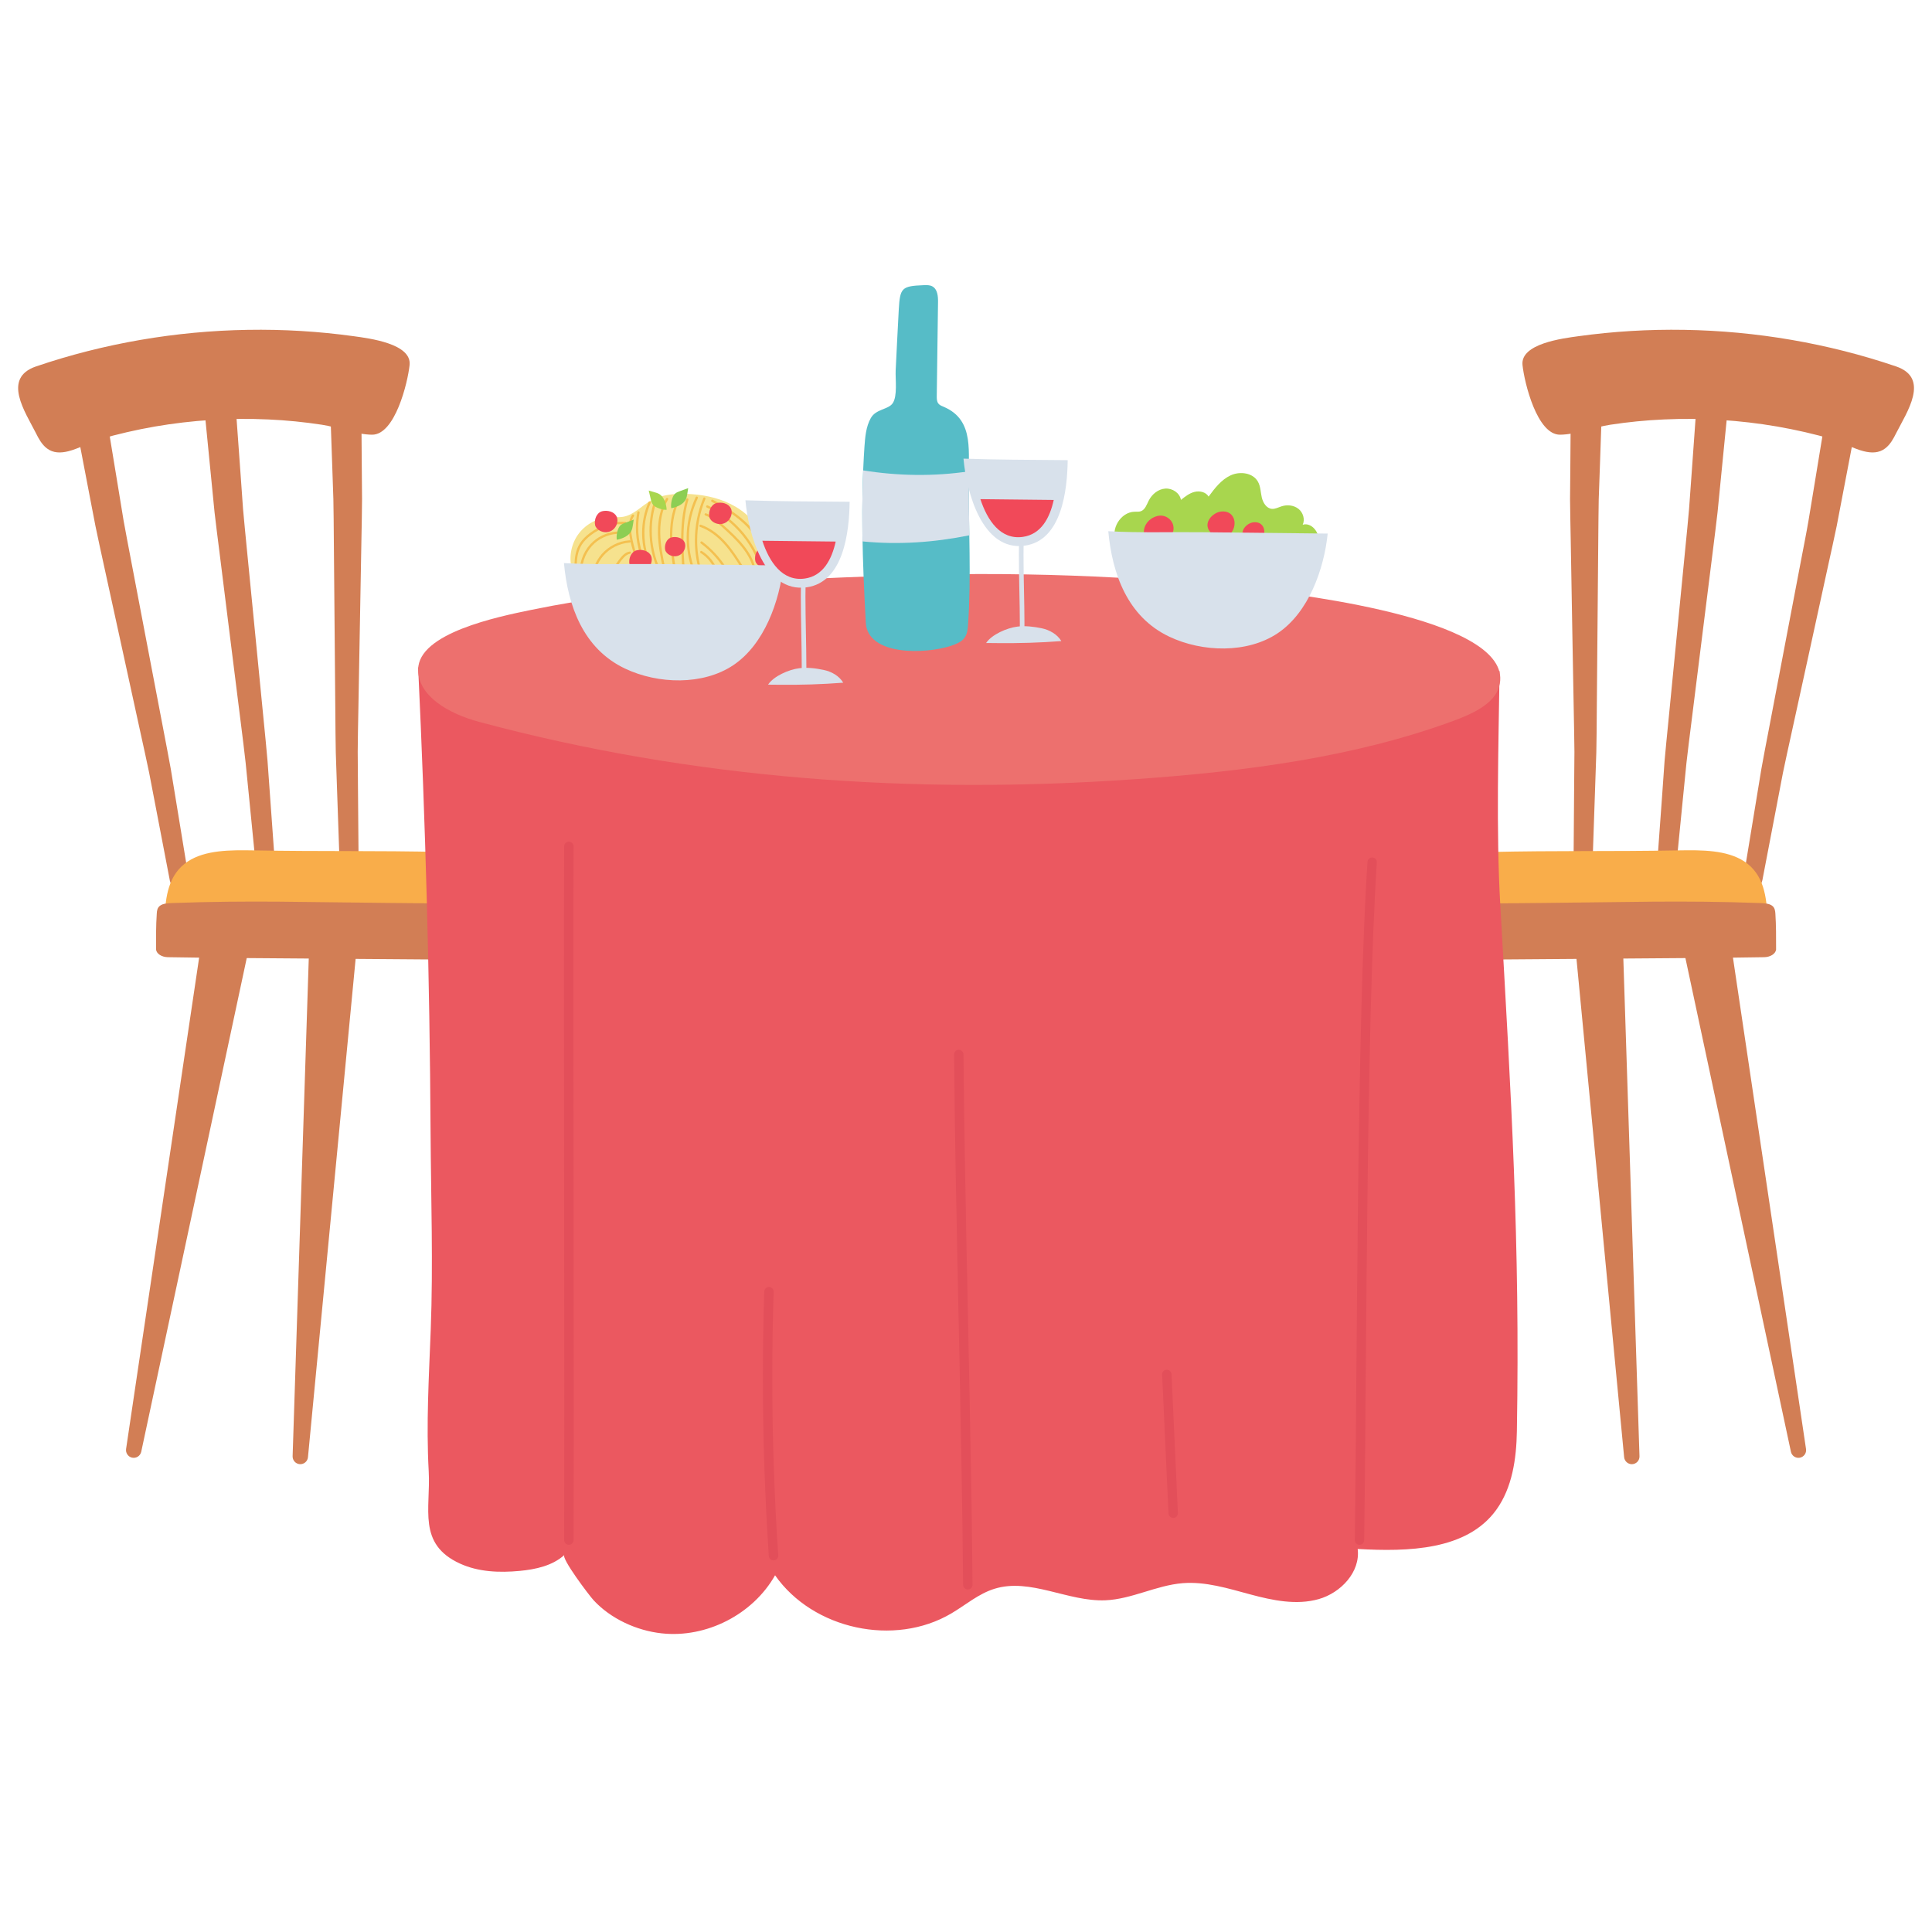 <svg xmlns="http://www.w3.org/2000/svg" xmlns:xlink="http://www.w3.org/1999/xlink" width="200" zoomAndPan="magnify" viewBox="0 0 150 150" height="200" preserveAspectRatio="xMidYMid meet" version="1.0"><defs><clipPath id="28a2f721c5"><path d="M 66 22.125 L 76 22.125 L 76 51 L 66 51 Z M 66 22.125 " clip-rule="nonzero"/></clipPath></defs><path fill="#d27e55" d="M 103.867 73.555 L 96.848 112.805 C 96.789 113.129 96.48 113.344 96.156 113.285 C 95.844 113.23 95.633 112.941 95.668 112.629 L 100.207 73.02 C 100.324 72.004 101.242 71.273 102.258 71.387 C 103.273 71.504 104.004 72.422 103.887 73.438 C 103.883 73.477 103.875 73.52 103.867 73.555 " fill-opacity="1" fill-rule="nonzero"/><path fill="#d27e55" d="M 112.113 73.465 L 105.832 113.266 C 105.777 113.594 105.473 113.816 105.145 113.766 C 104.832 113.715 104.613 113.43 104.641 113.117 L 108.422 73 C 108.52 71.977 109.43 71.227 110.449 71.32 C 111.477 71.418 112.227 72.324 112.129 73.348 C 112.125 73.387 112.121 73.43 112.113 73.465 " fill-opacity="1" fill-rule="nonzero"/><path fill="#d27e55" d="M 134.355 73.066 L 140.219 112.5 C 140.27 112.828 140.043 113.129 139.719 113.18 C 139.406 113.227 139.113 113.02 139.047 112.715 L 130.715 73.727 C 130.5 72.727 131.137 71.742 132.137 71.527 C 133.137 71.316 134.121 71.953 134.336 72.953 L 134.355 73.066 " fill-opacity="1" fill-rule="nonzero"/><path fill="#d27e55" d="M 125.996 73.203 L 127.289 113.062 C 127.301 113.391 127.043 113.668 126.711 113.68 C 126.398 113.688 126.129 113.449 126.098 113.141 L 122.301 73.441 C 122.203 72.422 122.949 71.52 123.969 71.422 C 124.988 71.324 125.891 72.07 125.988 73.086 C 125.992 73.125 125.996 73.168 125.996 73.203 " fill-opacity="1" fill-rule="nonzero"/><path fill="#d27e55" d="M 128.629 67.531 C 128.629 67.531 128.797 65.254 129.043 61.832 C 129.102 60.977 129.168 60.051 129.238 59.07 C 129.32 58.09 129.434 57.055 129.535 55.988 C 129.746 53.848 129.969 51.562 130.191 49.281 C 130.414 47.008 130.637 44.734 130.844 42.605 C 130.945 41.539 131.059 40.508 131.137 39.535 C 131.207 38.559 131.273 37.637 131.336 36.789 C 131.578 33.387 131.742 31.121 131.742 31.121 L 131.746 31.059 C 131.797 30.383 132.383 29.875 133.059 29.926 C 133.734 29.973 134.242 30.559 134.195 31.234 L 134.191 31.27 C 134.191 31.27 133.965 33.555 133.625 36.988 C 133.539 37.848 133.449 38.777 133.352 39.758 C 133.246 40.738 133.105 41.766 132.977 42.832 C 132.711 44.965 132.426 47.234 132.141 49.508 C 131.859 51.766 131.578 54.027 131.312 56.148 C 131.184 57.211 131.043 58.234 130.938 59.211 C 130.84 60.188 130.75 61.109 130.664 61.965 C 130.328 65.379 130.102 67.652 130.102 67.652 L 130.102 67.66 C 130.062 68.062 129.699 68.359 129.293 68.32 C 128.895 68.281 128.602 67.93 128.629 67.531 " fill-opacity="1" fill-rule="nonzero"/><path fill="#d27e55" d="M 135.371 68.098 C 135.371 68.098 135.742 65.84 136.301 62.449 C 136.438 61.605 136.59 60.688 136.75 59.715 C 136.918 58.746 137.125 57.727 137.324 56.668 C 137.727 54.555 138.156 52.297 138.586 50.043 C 139.016 47.797 139.445 45.551 139.844 43.445 C 140.043 42.395 140.25 41.375 140.414 40.41 C 140.574 39.445 140.723 38.531 140.863 37.688 C 141.414 34.32 141.785 32.074 141.785 32.074 L 141.793 32.016 C 141.902 31.348 142.535 30.895 143.203 31.004 C 143.871 31.113 144.324 31.746 144.215 32.414 L 144.207 32.445 C 144.207 32.445 143.777 34.707 143.125 38.098 C 142.961 38.945 142.785 39.863 142.602 40.836 C 142.406 41.805 142.172 42.816 141.945 43.867 C 141.488 45.965 141 48.203 140.512 50.441 C 140.023 52.672 139.535 54.902 139.078 56.992 C 138.852 58.039 138.621 59.043 138.426 60.008 C 138.242 60.977 138.066 61.887 137.906 62.73 C 137.258 66.102 136.828 68.352 136.828 68.352 L 136.824 68.355 C 136.75 68.758 136.363 69.02 135.961 68.941 C 135.566 68.867 135.309 68.492 135.371 68.098 " fill-opacity="1" fill-rule="nonzero"/><path fill="#d27e55" d="M 122.172 66.871 C 122.172 66.871 122.188 64.582 122.215 61.148 C 122.223 60.289 122.227 59.355 122.238 58.375 C 122.234 57.391 122.203 56.355 122.188 55.285 C 122.148 53.145 122.109 50.863 122.066 48.582 C 122.027 46.289 121.984 43.996 121.949 41.848 C 121.934 40.77 121.902 39.734 121.898 38.746 C 121.906 37.758 121.914 36.82 121.922 35.957 C 121.949 32.504 121.965 30.199 121.965 30.199 C 121.973 29.523 122.527 28.977 123.203 28.984 C 123.883 28.988 124.426 29.543 124.418 30.219 L 124.418 30.312 C 124.418 30.312 124.34 32.586 124.223 36 C 124.191 36.855 124.16 37.781 124.125 38.758 C 124.102 39.738 124.105 40.777 124.09 41.848 C 124.074 43.992 124.051 46.277 124.031 48.566 C 124.012 50.863 123.992 53.16 123.973 55.312 C 123.961 56.387 123.965 57.43 123.938 58.414 C 123.906 59.398 123.871 60.328 123.844 61.188 C 123.727 64.621 123.648 66.906 123.648 66.906 C 123.633 67.316 123.293 67.637 122.883 67.621 C 122.484 67.605 122.168 67.277 122.172 66.879 L 122.172 66.871 " fill-opacity="1" fill-rule="nonzero"/><path fill="#f9ad4a" d="M 135.43 66.883 C 134.07 65.988 132.121 65.992 130.348 66.023 C 124.859 66.121 121.02 66.027 115.535 66.152 C 110.664 66.262 105.66 66.18 100.938 67.254 C 100.422 67.371 99.902 67.504 99.465 67.75 C 98.734 68.16 98.289 68.84 98.094 69.539 C 97.977 69.949 97.633 71.199 97.961 71.562 C 98.359 72.004 99.312 71.82 99.941 71.82 C 101.805 71.828 103.668 71.836 105.531 71.844 C 109.266 71.863 113 71.879 116.734 71.867 C 118.582 71.863 137.246 71.602 137.23 71.242 C 137.152 69.668 136.965 67.898 135.43 66.883 " fill-opacity="1" fill-rule="nonzero"/><path fill="#d27e55" d="M 98.59 74.863 C 99.652 74.938 101.152 74.785 101.789 74.785 C 103.531 74.789 105.27 74.754 107.008 74.715 C 109.484 74.656 111.961 74.527 114.434 74.508 C 120.535 74.461 124.984 74.426 131.082 74.383 C 133.051 74.367 135.016 74.355 136.98 74.316 C 137.449 74.305 137.848 74.059 137.895 73.73 C 137.895 72.793 137.902 71.871 137.84 70.93 C 137.824 70.711 137.797 70.473 137.582 70.316 C 137.352 70.148 136.988 70.125 136.656 70.113 C 130.594 69.891 126.156 70.051 120.082 70.102 C 115.395 70.137 110.703 70.191 106.012 70.258 C 103.23 70.293 100.457 70.141 97.691 70.465 C 97.512 70.484 97.309 70.52 97.219 70.633 C 97.176 70.688 97.176 70.758 97.176 70.824 C 97.184 71.852 97.258 72.891 97.301 73.922 C 97.312 74.145 97.324 74.379 97.508 74.562 C 97.68 74.738 98.086 74.828 98.59 74.863 " fill-opacity="1" fill-rule="nonzero"/><path fill="#d27e55" d="M 144.703 35.035 C 145.301 35.184 145.883 35.184 146.367 34.812 C 146.766 34.508 147.004 34.059 147.223 33.621 C 148.043 32.004 149.871 29.355 147.211 28.449 C 141.938 26.656 136.355 25.699 130.77 25.609 C 128.012 25.562 125.254 25.727 122.531 26.105 C 121.309 26.273 118.035 26.684 118.207 28.34 C 118.352 29.715 119.336 33.762 121.121 33.75 C 122.359 33.742 123.777 33.164 125.016 32.977 C 126.391 32.766 127.781 32.629 129.18 32.566 C 132.117 32.43 135.082 32.617 137.988 33.117 C 139.441 33.371 140.883 33.699 142.293 34.109 C 142.98 34.309 143.859 34.824 144.703 35.035 " fill-opacity="1" fill-rule="nonzero"/><path fill="#d27e55" d="M 49.801 73.02 L 54.34 112.629 C 54.379 112.957 54.145 113.254 53.816 113.289 C 53.504 113.328 53.219 113.109 53.16 112.805 L 46.141 73.555 C 45.961 72.547 46.629 71.586 47.637 71.406 C 48.645 71.227 49.605 71.895 49.785 72.902 C 49.793 72.938 49.797 72.98 49.801 73.02 " fill-opacity="1" fill-rule="nonzero"/><path fill="#d27e55" d="M 41.586 73 L 45.367 113.117 C 45.398 113.445 45.156 113.738 44.828 113.77 C 44.512 113.801 44.227 113.574 44.18 113.266 L 37.895 73.465 C 37.73 72.449 38.426 71.496 39.441 71.336 C 40.457 71.176 41.41 71.871 41.57 72.883 C 41.578 72.922 41.582 72.965 41.586 73 " fill-opacity="1" fill-rule="nonzero"/><path fill="#d27e55" d="M 19.297 73.727 L 10.965 112.715 C 10.895 113.035 10.578 113.242 10.254 113.172 C 9.945 113.105 9.746 112.809 9.789 112.5 L 15.652 73.066 C 15.805 72.055 16.746 71.355 17.758 71.508 C 18.77 71.656 19.465 72.598 19.316 73.613 C 19.312 73.648 19.305 73.691 19.297 73.727 " fill-opacity="1" fill-rule="nonzero"/><path fill="#d27e55" d="M 27.707 73.441 L 23.91 113.141 C 23.879 113.469 23.586 113.707 23.258 113.676 C 22.945 113.645 22.711 113.375 22.719 113.062 L 24.012 73.203 C 24.047 72.18 24.902 71.379 25.922 71.414 C 26.945 71.445 27.746 72.301 27.715 73.324 C 27.715 73.363 27.711 73.402 27.707 73.441 " fill-opacity="1" fill-rule="nonzero"/><path fill="#d27e55" d="M 19.906 67.652 C 19.906 67.652 19.684 65.379 19.344 61.965 C 19.262 61.113 19.168 60.188 19.07 59.211 C 18.965 58.234 18.828 57.211 18.699 56.148 C 18.434 54.031 18.148 51.77 17.867 49.508 C 17.582 47.234 17.301 44.965 17.035 42.832 C 16.902 41.766 16.766 40.742 16.656 39.762 C 16.562 38.777 16.469 37.848 16.383 36.988 C 16.047 33.559 15.82 31.27 15.82 31.27 C 15.754 30.594 16.246 29.992 16.918 29.93 C 17.594 29.859 18.195 30.352 18.262 31.027 L 18.262 31.055 L 18.266 31.121 C 18.266 31.121 18.43 33.387 18.676 36.789 C 18.734 37.637 18.805 38.559 18.871 39.535 C 18.953 40.512 19.066 41.539 19.164 42.605 C 19.375 44.734 19.598 47.008 19.82 49.281 C 20.043 51.566 20.266 53.848 20.477 55.988 C 20.578 57.055 20.691 58.09 20.77 59.07 C 20.84 60.051 20.906 60.977 20.969 61.832 C 21.215 65.254 21.379 67.531 21.379 67.531 C 21.41 67.941 21.102 68.293 20.695 68.324 C 20.297 68.352 19.949 68.059 19.906 67.66 L 19.906 67.652 " fill-opacity="1" fill-rule="nonzero"/><path fill="#d27e55" d="M 13.184 68.352 C 13.184 68.352 12.75 66.105 12.105 62.73 C 11.941 61.887 11.77 60.973 11.582 60.008 C 11.387 59.043 11.156 58.039 10.93 56.992 C 10.473 54.902 9.988 52.672 9.5 50.441 C 9.012 48.203 8.52 45.965 8.062 43.867 C 7.836 42.816 7.605 41.805 7.41 40.836 C 7.223 39.863 7.047 38.945 6.883 38.098 C 6.234 34.707 5.801 32.445 5.801 32.445 C 5.672 31.781 6.109 31.137 6.773 31.012 C 7.438 30.883 8.082 31.32 8.211 31.984 L 8.215 32.012 L 8.223 32.074 C 8.223 32.074 8.594 34.32 9.148 37.688 C 9.285 38.531 9.434 39.445 9.594 40.41 C 9.762 41.375 9.969 42.391 10.164 43.445 C 10.566 45.551 10.996 47.797 11.422 50.043 C 11.852 52.297 12.285 54.555 12.688 56.668 C 12.887 57.727 13.09 58.746 13.262 59.715 C 13.418 60.688 13.57 61.605 13.711 62.449 C 14.266 65.84 14.637 68.098 14.637 68.098 C 14.703 68.5 14.43 68.879 14.027 68.945 C 13.633 69.012 13.258 68.75 13.184 68.359 L 13.184 68.352 " fill-opacity="1" fill-rule="nonzero"/><path fill="#d27e55" d="M 26.363 66.906 C 26.363 66.906 26.281 64.621 26.164 61.188 C 26.137 60.328 26.105 59.398 26.07 58.414 C 26.047 57.43 26.047 56.387 26.035 55.312 C 26.016 53.16 25.996 50.859 25.977 48.562 C 25.957 46.277 25.938 43.992 25.918 41.848 C 25.906 40.773 25.906 39.738 25.883 38.758 C 25.848 37.777 25.816 36.855 25.789 36 C 25.672 32.586 25.59 30.312 25.59 30.312 L 25.59 30.25 C 25.566 29.574 26.098 29.008 26.773 28.984 C 27.449 28.961 28.016 29.492 28.039 30.168 L 28.043 30.199 C 28.043 30.199 28.059 32.504 28.086 35.957 C 28.094 36.82 28.102 37.758 28.109 38.746 C 28.109 39.734 28.078 40.77 28.062 41.848 C 28.023 43.996 27.98 46.289 27.941 48.582 C 27.898 50.863 27.859 53.145 27.82 55.285 C 27.805 56.355 27.773 57.391 27.773 58.375 C 27.781 59.355 27.789 60.285 27.793 61.145 C 27.82 64.582 27.84 66.871 27.84 66.871 L 27.84 66.875 C 27.84 67.285 27.512 67.617 27.105 67.621 C 26.703 67.625 26.375 67.305 26.363 66.906 " fill-opacity="1" fill-rule="nonzero"/><path fill="#f9ad4a" d="M 14.582 66.883 C 15.938 65.988 17.891 65.992 19.664 66.023 C 25.148 66.121 28.988 66.027 34.477 66.152 C 39.348 66.262 44.348 66.18 49.074 67.254 C 49.59 67.371 50.105 67.504 50.543 67.75 C 51.277 68.16 51.719 68.844 51.918 69.543 C 52.031 69.949 52.375 71.199 52.047 71.566 C 51.648 72.004 50.695 71.82 50.07 71.82 C 48.203 71.828 46.34 71.836 44.477 71.844 C 40.742 71.863 37.008 71.879 33.273 71.871 C 31.426 71.863 12.766 71.602 12.781 71.242 C 12.855 69.668 13.047 67.898 14.582 66.883 " fill-opacity="1" fill-rule="nonzero"/><path fill="#d27e55" d="M 51.422 74.863 C 50.355 74.938 48.859 74.785 48.219 74.785 C 46.477 74.789 44.738 74.754 43 74.715 C 40.527 74.656 38.051 74.527 35.574 74.508 C 29.477 74.461 25.023 74.426 18.926 74.383 C 16.961 74.367 14.992 74.355 13.027 74.316 C 12.559 74.305 12.16 74.059 12.117 73.73 C 12.117 72.793 12.105 71.871 12.172 70.93 C 12.184 70.711 12.211 70.473 12.43 70.316 C 12.656 70.148 13.02 70.125 13.352 70.113 C 19.414 69.891 23.855 70.051 29.926 70.102 C 34.617 70.137 39.309 70.191 43.996 70.254 C 46.777 70.293 49.551 70.141 52.32 70.465 C 52.5 70.484 52.703 70.52 52.789 70.629 C 52.832 70.688 52.836 70.758 52.836 70.824 C 52.828 71.852 52.75 72.891 52.707 73.922 C 52.699 74.145 52.684 74.379 52.504 74.562 C 52.328 74.738 51.922 74.828 51.422 74.863 " fill-opacity="1" fill-rule="nonzero"/><path fill="#d27e55" d="M 5.305 35.035 C 4.707 35.184 4.125 35.184 3.641 34.812 C 3.242 34.508 3.004 34.059 2.785 33.621 C 1.969 32.004 0.137 29.355 2.801 28.449 C 8.07 26.656 13.656 25.699 19.238 25.609 C 21.996 25.562 24.754 25.727 27.477 26.105 C 28.699 26.273 31.973 26.688 31.801 28.34 C 31.656 29.715 30.672 33.762 28.887 33.75 C 27.648 33.742 26.23 33.164 24.996 32.977 C 23.617 32.766 22.227 32.629 20.832 32.566 C 17.891 32.43 14.926 32.617 12.02 33.117 C 10.566 33.371 9.129 33.703 7.715 34.109 C 7.027 34.309 6.148 34.824 5.305 35.035 " fill-opacity="1" fill-rule="nonzero"/><path fill="#eb5860" d="M 116.48 70.23 C 116.152 64.48 116.344 57.863 116.426 52.105 L 32.465 51.812 C 33.035 63.852 33.363 75.906 33.43 87.961 C 33.461 93.055 33.637 98.172 33.441 103.262 C 33.301 106.918 33.082 110.566 33.285 114.223 C 33.449 117.141 32.387 119.875 35.711 121.395 C 37.141 122.051 38.777 122.113 40.344 121.965 C 41.59 121.848 42.891 121.566 43.82 120.727 C 43.551 120.969 45.73 123.855 46.086 124.242 C 47.418 125.684 49.43 126.602 51.371 126.812 C 54.84 127.195 58.457 125.344 60.176 122.305 C 63.121 126.512 69.449 127.879 73.867 125.262 C 74.973 124.609 75.973 123.738 77.203 123.355 C 79.992 122.484 82.914 124.371 85.832 124.246 C 87.875 124.156 89.77 123.086 91.812 122.918 C 93.598 122.773 95.355 123.328 97.086 123.793 C 98.816 124.258 100.656 124.641 102.379 124.156 C 104.105 123.668 105.633 122.043 105.41 120.262 C 109.301 120.48 113.883 120.387 116.168 117.227 C 117.418 115.496 117.734 113.25 117.77 111.113 C 118.02 96.449 117.332 85.238 116.48 70.23 " fill-opacity="1" fill-rule="nonzero"/><path fill="#ed706e" d="M 97.398 45.754 C 87.984 44.66 78.445 44.363 68.949 44.699 C 59.82 45.02 50.105 45.531 41.227 47.355 C 38.66 47.883 32.465 49.152 32.465 51.988 C 32.465 54.043 34.812 55.406 37.215 56.051 C 53.816 60.508 70.859 61.715 88.191 60.492 C 96.637 59.898 105.152 58.801 112.871 55.957 C 114.383 55.402 116.016 54.621 116.391 53.309 C 117.848 48.18 101.25 46.195 97.398 45.754 " fill-opacity="1" fill-rule="nonzero"/><path fill="#e34f5a" d="M 44.531 119.57 C 44.543 116.594 44.547 113.133 44.547 109.391 C 44.547 99.043 44.516 86.539 44.516 76.156 C 44.516 72.312 44.52 68.758 44.531 65.715 C 44.531 65.512 44.367 65.348 44.168 65.348 C 43.965 65.348 43.801 65.512 43.801 65.711 C 43.789 68.758 43.785 72.312 43.785 76.156 C 43.785 86.543 43.812 99.047 43.812 109.391 C 43.812 113.133 43.809 116.594 43.801 119.566 C 43.801 119.77 43.961 119.934 44.164 119.934 C 44.367 119.934 44.531 119.773 44.531 119.57 " fill-opacity="1" fill-rule="nonzero"/><path fill="#e34f5a" d="M 60.422 120.758 C 60.113 116.16 59.961 111.551 59.961 106.938 C 59.961 104.723 59.996 102.512 60.066 100.297 C 60.074 100.094 59.918 99.926 59.715 99.918 C 59.512 99.914 59.344 100.07 59.336 100.273 C 59.266 102.492 59.23 104.715 59.23 106.938 C 59.23 111.566 59.383 116.191 59.691 120.805 C 59.703 121.008 59.879 121.16 60.082 121.148 C 60.281 121.133 60.434 120.961 60.422 120.758 " fill-opacity="1" fill-rule="nonzero"/><path fill="#e34f5a" d="M 105.918 119.574 C 106.094 107.109 106.07 79.371 106.898 66.961 C 106.914 66.762 106.762 66.586 106.559 66.574 C 106.359 66.559 106.184 66.711 106.172 66.914 C 105.34 79.375 105.363 107.105 105.188 119.566 C 105.184 119.766 105.344 119.934 105.547 119.938 C 105.75 119.938 105.914 119.777 105.918 119.578 L 105.918 119.574 " fill-opacity="1" fill-rule="nonzero"/><path fill="#e34f5a" d="M 75.508 123.043 C 75.426 111.914 74.887 92.98 74.805 81.867 C 74.805 81.668 74.637 81.504 74.438 81.504 C 74.234 81.504 74.074 81.672 74.074 81.871 C 74.16 93 74.695 111.934 74.777 123.047 C 74.777 123.246 74.945 123.41 75.145 123.41 C 75.348 123.406 75.512 123.242 75.508 123.043 " fill-opacity="1" fill-rule="nonzero"/><path fill="#e34f5a" d="M 91.453 117.469 C 91.285 113.879 91.121 110.289 90.957 106.695 C 90.945 106.496 90.777 106.34 90.574 106.348 C 90.371 106.359 90.215 106.527 90.227 106.73 C 90.391 110.32 90.555 113.91 90.723 117.504 C 90.73 117.703 90.902 117.859 91.105 117.852 C 91.305 117.844 91.461 117.672 91.453 117.469 " fill-opacity="1" fill-rule="nonzero"/><g clip-path="url(#28a2f721c5)"><path fill="#56bcc7" d="M 67.602 32.473 C 67.234 33.137 67.172 33.914 67.117 34.668 C 66.812 39.191 66.965 43.637 67.211 48.156 C 67.219 48.363 67.23 48.57 67.285 48.77 C 67.945 51.078 72.551 50.707 74.156 50.023 C 74.438 49.906 74.715 49.758 74.891 49.512 C 75.102 49.223 75.133 48.848 75.16 48.492 C 75.422 44.75 75.188 41.113 75.23 37.375 C 75.117 35.25 75.75 32.652 73.289 31.594 C 73.133 31.527 72.961 31.469 72.855 31.332 C 72.73 31.172 72.727 30.949 72.73 30.746 C 72.762 28.316 72.793 25.891 72.828 23.461 C 72.836 23.004 72.789 22.453 72.387 22.234 C 72.188 22.125 71.945 22.133 71.719 22.141 C 70.012 22.211 69.879 22.336 69.781 24.02 C 69.691 25.602 69.621 27.184 69.539 28.766 C 69.508 29.445 69.695 30.746 69.305 31.312 C 68.957 31.812 68 31.742 67.602 32.473 " fill-opacity="1" fill-rule="nonzero"/></g><path fill="#d8e1eb" d="M 75.258 41.562 C 75.238 40.172 75.215 38.781 75.23 37.375 C 75.215 37.121 75.215 36.859 75.215 36.594 C 72.516 37 69.715 36.953 67.02 36.523 C 66.941 38.367 66.934 40.199 66.969 42.035 C 69.762 42.309 72.504 42.117 75.258 41.562 " fill-opacity="1" fill-rule="nonzero"/><path fill="#d8e1eb" d="M 79.117 41.918 C 79.109 42.285 79.105 42.664 79.105 43.055 C 79.105 44.879 79.18 46.898 79.18 48.418 C 79.18 48.566 79.176 48.715 79.176 48.855 C 79.176 48.953 79.254 49.035 79.355 49.035 C 79.453 49.035 79.535 48.957 79.535 48.855 C 79.535 48.715 79.539 48.57 79.539 48.418 C 79.539 46.891 79.465 44.871 79.465 43.055 C 79.465 42.668 79.469 42.289 79.477 41.93 C 79.477 41.828 79.398 41.746 79.301 41.746 C 79.203 41.742 79.121 41.82 79.117 41.918 " fill-opacity="1" fill-rule="nonzero"/><path fill="#d8e1eb" d="M 82.43 35.723 C 82.582 35.723 82.738 35.727 82.895 35.727 C 82.867 38.031 82.445 41.965 79.566 42.363 C 76.238 42.832 75.027 38.133 74.805 35.609 C 77.344 35.695 79.887 35.703 82.43 35.723 " fill-opacity="1" fill-rule="nonzero"/><path fill="#f14959" d="M 76.117 38.754 C 76.66 40.398 77.672 41.93 79.414 41.684 C 80.84 41.484 81.508 40.199 81.812 38.816 L 76.117 38.754 " fill-opacity="1" fill-rule="nonzero"/><path fill="#d8e1eb" d="M 76.562 49.922 C 77.004 49.258 78.18 48.754 78.973 48.652 C 79.594 48.57 80.258 48.652 80.871 48.777 C 81.484 48.906 82.078 49.238 82.402 49.773 C 80.742 49.902 79.078 49.949 77.414 49.93 L 76.562 49.922 " fill-opacity="1" fill-rule="nonzero"/><path fill="#a8d64e" d="M 86.664 42.082 C 86.184 41.102 87 39.758 88.086 39.73 C 88.254 39.727 88.422 39.746 88.578 39.691 C 88.91 39.57 89.031 39.172 89.191 38.859 C 89.441 38.367 89.922 37.973 90.469 37.934 C 91.016 37.891 91.598 38.27 91.688 38.812 C 92.012 38.555 92.344 38.289 92.742 38.191 C 93.145 38.09 93.625 38.199 93.836 38.555 C 94.312 37.91 94.82 37.242 95.547 36.906 C 96.273 36.57 97.281 36.703 97.668 37.402 C 97.875 37.77 97.871 38.211 97.965 38.625 C 98.062 39.035 98.328 39.473 98.75 39.508 C 99.008 39.527 99.246 39.391 99.496 39.312 C 99.934 39.168 100.445 39.219 100.809 39.504 C 101.172 39.789 101.336 40.324 101.141 40.742 C 101.461 40.629 101.824 40.793 102.047 41.051 C 102.273 41.305 102.383 41.637 102.492 41.961 C 102.562 42.18 102.637 42.41 102.586 42.637 C 102.465 43.164 101.789 43.309 101.25 43.344 C 98.16 43.531 95.059 43.566 91.969 43.449 C 90.504 43.391 89.09 42.902 87.629 42.887 L 86.664 42.082 " fill-opacity="1" fill-rule="nonzero"/><path fill="#f14959" d="M 89.578 40.164 C 89.754 40.082 89.941 40.027 90.133 40.031 C 90.527 40.035 90.906 40.297 91.051 40.664 C 91.195 41.035 91.09 41.484 90.801 41.754 C 90.586 41.949 90.301 42.043 90.016 42.098 C 88.551 42.387 88.434 40.703 89.578 40.164 " fill-opacity="1" fill-rule="nonzero"/><path fill="#f14959" d="M 94.309 39.898 C 94.461 39.805 94.633 39.734 94.812 39.715 C 95.805 39.605 96.109 40.633 95.629 41.32 C 95.188 41.961 94.297 41.816 93.887 41.207 C 93.559 40.719 93.859 40.176 94.309 39.898 " fill-opacity="1" fill-rule="nonzero"/><path fill="#f14959" d="M 96.914 40.699 C 97.039 40.625 97.176 40.566 97.324 40.551 C 98.121 40.465 98.371 41.289 97.984 41.848 C 97.625 42.367 96.906 42.25 96.574 41.758 C 96.309 41.363 96.555 40.926 96.914 40.699 " fill-opacity="1" fill-rule="nonzero"/><path fill="#d8e1eb" d="M 103.082 41.426 C 102.797 44.191 101.605 47.559 99.188 49.172 C 96.84 50.738 93.363 50.652 90.789 49.434 C 87.52 47.887 86.348 44.523 86.047 41.242 C 88.527 41.383 90.785 41.293 93.266 41.32 C 96.336 41.355 100.012 41.395 103.082 41.426 " fill-opacity="1" fill-rule="nonzero"/><path fill="#a8d64e" d="M 58.004 40.113 C 58.113 40.004 58.266 39.949 58.41 39.895 C 58.621 39.816 58.832 39.738 59.043 39.66 C 59.02 39.812 58.996 39.965 58.973 40.113 C 58.949 40.246 58.93 40.379 58.875 40.5 C 58.781 40.715 58.594 40.879 58.387 40.992 C 58.191 41.098 57.953 41.191 57.73 41.223 C 57.664 40.922 57.781 40.332 58.004 40.113 " fill-opacity="1" fill-rule="nonzero"/><path fill="#f6e28e" d="M 44.387 44.141 C 44.152 43.219 44.359 42.191 44.934 41.43 C 45.508 40.664 46.438 40.184 47.391 40.152 C 47.719 40.141 48.047 40.18 48.371 40.125 C 49.195 39.988 49.793 39.289 50.52 38.875 C 51.332 38.414 52.301 38.32 53.234 38.344 C 54.441 38.375 55.656 38.598 56.734 39.137 C 57.816 39.676 58.75 40.551 59.227 41.66 C 59.562 42.445 59.656 43.312 59.746 44.16 C 59.758 44.238 59.762 44.32 59.73 44.391 C 59.668 44.531 59.484 44.562 59.332 44.578 C 54.625 44.969 49.895 44.73 45.172 44.68 L 44.387 44.141 " fill-opacity="1" fill-rule="nonzero"/><path fill="#f4c050" d="M 48.551 40.516 C 48.465 40.508 48.379 40.508 48.297 40.508 C 47.391 40.508 46.5 40.855 45.777 41.402 C 45.488 41.621 45.215 41.879 45.016 42.195 C 44.688 42.715 44.605 43.324 44.605 43.934 C 44.605 44.254 44.629 44.578 44.652 44.895 C 44.656 44.945 44.703 44.98 44.75 44.977 C 44.801 44.973 44.836 44.93 44.832 44.879 C 44.805 44.566 44.781 44.246 44.781 43.934 C 44.781 43.34 44.867 42.77 45.168 42.289 C 45.352 42 45.605 41.758 45.887 41.543 C 46.578 41.02 47.434 40.684 48.297 40.688 C 48.375 40.688 48.457 40.688 48.535 40.695 C 48.586 40.699 48.629 40.66 48.633 40.613 C 48.637 40.562 48.598 40.52 48.551 40.516 " fill-opacity="1" fill-rule="nonzero"/><path fill="#f4c050" d="M 48.676 41.309 C 48.496 41.277 48.312 41.258 48.125 41.258 C 47.367 41.258 46.605 41.539 46.039 42.051 C 45.391 42.633 45.012 43.496 45.012 44.367 C 45.012 44.441 45.016 44.52 45.023 44.598 C 45.027 44.648 45.07 44.684 45.121 44.68 C 45.168 44.676 45.207 44.633 45.203 44.582 C 45.195 44.512 45.191 44.438 45.191 44.367 C 45.191 43.547 45.551 42.73 46.16 42.184 C 46.691 41.703 47.41 41.438 48.125 41.438 C 48.301 41.438 48.473 41.453 48.645 41.484 C 48.691 41.496 48.738 41.461 48.75 41.414 C 48.758 41.367 48.727 41.32 48.676 41.309 " fill-opacity="1" fill-rule="nonzero"/><path fill="#f4c050" d="M 48.863 41.949 C 48.043 42.008 47.258 42.402 46.715 43.02 C 46.215 43.594 45.934 44.348 45.934 45.109 C 45.934 45.168 45.934 45.23 45.938 45.289 C 45.941 45.34 45.984 45.379 46.035 45.375 C 46.082 45.371 46.121 45.328 46.117 45.277 C 46.113 45.223 46.113 45.164 46.113 45.109 C 46.113 44.395 46.379 43.676 46.852 43.137 C 47.359 42.555 48.105 42.184 48.875 42.129 C 48.926 42.125 48.965 42.082 48.961 42.031 C 48.957 41.98 48.914 41.945 48.863 41.949 " fill-opacity="1" fill-rule="nonzero"/><path fill="#f4c050" d="M 48.887 42.82 C 48.559 42.875 48.324 43.125 48.137 43.359 C 47.668 43.953 47.309 44.633 47.082 45.355 C 47.066 45.402 47.094 45.453 47.141 45.469 C 47.188 45.484 47.238 45.457 47.254 45.41 C 47.473 44.707 47.824 44.047 48.277 43.469 C 48.457 43.242 48.668 43.035 48.914 42.996 C 48.965 42.988 48.996 42.941 48.988 42.895 C 48.98 42.844 48.938 42.812 48.887 42.82 " fill-opacity="1" fill-rule="nonzero"/><path fill="#f4c050" d="M 49.438 43.449 C 48.941 43.789 48.613 44.367 48.586 44.969 C 48.582 45.02 48.621 45.059 48.668 45.062 C 48.719 45.066 48.762 45.027 48.766 44.977 C 48.789 44.434 49.09 43.902 49.539 43.598 C 49.582 43.57 49.59 43.516 49.562 43.473 C 49.535 43.434 49.48 43.422 49.438 43.449 " fill-opacity="1" fill-rule="nonzero"/><path fill="#f4c050" d="M 50.137 44.531 C 49.574 43.609 49.199 42.574 49.039 41.508 C 49.012 41.324 48.992 41.137 48.992 40.953 C 48.992 40.633 49.051 40.332 49.219 40.082 C 49.246 40.043 49.238 39.984 49.195 39.957 C 49.156 39.93 49.098 39.941 49.07 39.98 C 48.875 40.27 48.812 40.613 48.812 40.953 C 48.812 41.148 48.832 41.344 48.863 41.531 C 49.023 42.625 49.41 43.68 49.984 44.625 C 50.012 44.668 50.066 44.68 50.109 44.652 C 50.152 44.629 50.164 44.57 50.141 44.531 L 50.137 44.531 " fill-opacity="1" fill-rule="nonzero"/><path fill="#f4c050" d="M 50.773 44.238 C 50.281 43.375 50.031 42.379 50.031 41.383 C 50.031 40.582 50.191 39.781 50.52 39.055 C 50.539 39.008 50.516 38.953 50.473 38.934 C 50.426 38.914 50.375 38.934 50.355 38.98 C 50.016 39.734 49.852 40.559 49.852 41.383 C 49.852 42.41 50.109 43.434 50.617 44.328 C 50.645 44.371 50.699 44.387 50.742 44.363 C 50.785 44.336 50.801 44.281 50.773 44.238 " fill-opacity="1" fill-rule="nonzero"/><path fill="#f4c050" d="M 51.648 44.129 C 51.465 43.223 51.277 42.32 51.262 41.406 C 51.262 41.363 51.262 41.324 51.262 41.281 C 51.262 40.41 51.43 39.527 51.867 38.789 C 51.895 38.75 51.879 38.691 51.836 38.668 C 51.793 38.645 51.738 38.656 51.715 38.699 C 51.254 39.473 51.082 40.387 51.082 41.281 C 51.082 41.324 51.082 41.367 51.082 41.41 C 51.098 42.344 51.289 43.262 51.473 44.168 C 51.484 44.215 51.531 44.246 51.578 44.238 C 51.629 44.227 51.66 44.18 51.648 44.129 " fill-opacity="1" fill-rule="nonzero"/><path fill="#f4c050" d="M 52.5 44.316 C 52.34 43.402 52.195 42.484 52.195 41.562 C 52.195 41.52 52.195 41.477 52.199 41.438 C 52.211 40.477 52.395 39.504 52.852 38.668 C 52.875 38.625 52.859 38.57 52.816 38.547 C 52.773 38.523 52.719 38.539 52.695 38.586 C 52.219 39.453 52.031 40.453 52.02 41.434 L 52.109 41.434 L 52.02 41.434 C 52.016 41.477 52.016 41.52 52.016 41.562 C 52.016 42.5 52.16 43.43 52.32 44.348 C 52.328 44.395 52.375 44.43 52.426 44.418 C 52.473 44.41 52.508 44.363 52.5 44.316 " fill-opacity="1" fill-rule="nonzero"/><path fill="#f4c050" d="M 53.156 44.207 C 53.109 43.449 53.062 42.691 53.062 41.934 C 53.062 40.871 53.152 39.82 53.445 38.809 C 53.461 38.762 53.434 38.711 53.387 38.699 C 53.336 38.684 53.289 38.711 53.273 38.758 C 52.973 39.793 52.883 40.863 52.883 41.934 C 52.883 42.699 52.93 43.461 52.977 44.219 C 52.98 44.266 53.023 44.305 53.074 44.301 C 53.121 44.297 53.16 44.254 53.156 44.207 " fill-opacity="1" fill-rule="nonzero"/><path fill="#f4c050" d="M 53.895 44.141 C 53.621 43.336 53.488 42.535 53.488 41.738 C 53.488 40.707 53.715 39.684 54.176 38.68 C 54.195 38.633 54.176 38.578 54.129 38.559 C 54.086 38.539 54.031 38.559 54.012 38.602 C 53.543 39.629 53.309 40.68 53.309 41.738 C 53.309 42.555 53.445 43.375 53.723 44.199 C 53.738 44.246 53.789 44.27 53.836 44.254 C 53.883 44.238 53.91 44.188 53.895 44.141 " fill-opacity="1" fill-rule="nonzero"/><path fill="#f4c050" d="M 54.422 44.16 C 54.227 43.445 54.129 42.707 54.129 41.969 C 54.129 40.863 54.344 39.762 54.766 38.746 C 54.785 38.699 54.766 38.648 54.719 38.629 C 54.672 38.609 54.621 38.633 54.602 38.68 C 54.168 39.715 53.949 40.844 53.949 41.969 C 53.949 42.723 54.051 43.48 54.25 44.207 C 54.262 44.258 54.309 44.285 54.359 44.273 C 54.406 44.258 54.434 44.211 54.422 44.16 " fill-opacity="1" fill-rule="nonzero"/><path fill="#f4c050" d="M 54.402 42.938 C 54.898 43.246 55.293 43.723 55.5 44.27 C 55.52 44.316 55.57 44.34 55.617 44.32 C 55.664 44.305 55.688 44.25 55.668 44.203 C 55.445 43.621 55.027 43.113 54.496 42.785 C 54.453 42.758 54.398 42.77 54.375 42.812 C 54.348 42.855 54.359 42.91 54.402 42.938 " fill-opacity="1" fill-rule="nonzero"/><path fill="#f4c050" d="M 54.414 42.195 C 55.125 42.73 55.742 43.395 56.223 44.148 C 56.25 44.188 56.305 44.199 56.348 44.176 C 56.387 44.148 56.402 44.094 56.375 44.051 C 55.879 43.281 55.25 42.602 54.52 42.051 C 54.48 42.02 54.426 42.027 54.395 42.066 C 54.363 42.105 54.375 42.164 54.414 42.195 " fill-opacity="1" fill-rule="nonzero"/><path fill="#f4c050" d="M 54.359 40.91 C 55.09 41.168 55.719 41.668 56.242 42.254 C 56.762 42.836 57.184 43.508 57.605 44.184 C 57.629 44.223 57.684 44.238 57.727 44.211 C 57.77 44.184 57.781 44.129 57.758 44.086 C 57.332 43.414 56.906 42.734 56.375 42.133 C 55.84 41.531 55.188 41.012 54.418 40.738 C 54.371 40.723 54.32 40.75 54.305 40.797 C 54.289 40.844 54.312 40.895 54.359 40.91 " fill-opacity="1" fill-rule="nonzero"/><path fill="#f4c050" d="M 54.762 40.023 C 55.25 40.199 55.66 40.562 56.066 40.922 C 57.141 41.887 58.262 42.949 58.52 44.332 C 58.527 44.379 58.574 44.41 58.625 44.402 C 58.672 44.395 58.707 44.348 58.695 44.297 C 58.422 42.836 57.262 41.758 56.184 40.789 C 55.781 40.426 55.355 40.047 54.82 39.855 C 54.773 39.836 54.723 39.863 54.707 39.906 C 54.688 39.953 54.715 40.004 54.762 40.023 " fill-opacity="1" fill-rule="nonzero"/><path fill="#f4c050" d="M 54.879 39.406 C 57.016 40.379 58.656 42.395 59.184 44.688 C 59.195 44.734 59.242 44.766 59.289 44.754 C 59.34 44.742 59.367 44.695 59.355 44.645 C 58.82 42.297 57.145 40.242 54.953 39.242 C 54.906 39.223 54.852 39.242 54.832 39.289 C 54.812 39.332 54.832 39.387 54.879 39.406 " fill-opacity="1" fill-rule="nonzero"/><path fill="#f4c050" d="M 55.262 38.961 C 56.281 39.508 57.273 40.125 58.062 40.957 C 58.852 41.785 59.422 42.859 59.477 43.992 C 59.477 44.039 59.52 44.078 59.57 44.078 C 59.617 44.074 59.656 44.031 59.656 43.98 C 59.598 42.797 59 41.688 58.191 40.832 C 57.383 39.977 56.371 39.352 55.344 38.801 C 55.301 38.777 55.246 38.797 55.223 38.84 C 55.199 38.883 55.215 38.938 55.262 38.961 " fill-opacity="1" fill-rule="nonzero"/><path fill="#f4c050" d="M 51.273 44.242 C 50.828 43.297 50.605 42.254 50.605 41.207 C 50.605 40.457 50.723 39.703 50.957 38.992 C 50.973 38.945 50.945 38.895 50.898 38.879 C 50.852 38.863 50.801 38.891 50.785 38.938 C 50.543 39.668 50.426 40.438 50.426 41.207 C 50.426 42.277 50.656 43.348 51.109 44.316 C 51.133 44.363 51.184 44.383 51.23 44.359 C 51.273 44.34 51.293 44.285 51.273 44.242 " fill-opacity="1" fill-rule="nonzero"/><path fill="#f4c050" d="M 50.301 43.977 C 49.809 43.055 49.551 42.008 49.551 40.961 C 49.551 40.57 49.586 40.184 49.656 39.805 C 49.668 39.754 49.633 39.707 49.586 39.699 C 49.535 39.691 49.488 39.723 49.48 39.77 C 49.406 40.164 49.371 40.562 49.371 40.961 C 49.371 42.035 49.633 43.113 50.141 44.062 C 50.164 44.105 50.219 44.121 50.262 44.098 C 50.309 44.074 50.324 44.023 50.301 43.977 " fill-opacity="1" fill-rule="nonzero"/><path fill="#f14959" d="M 46.207 40.789 C 46.23 40.879 46.285 40.961 46.348 41.027 C 46.598 41.301 47.02 41.398 47.367 41.258 C 47.707 41.121 47.945 40.754 47.938 40.387 C 47.934 40.289 47.918 40.195 47.875 40.109 C 47.688 39.715 47.152 39.594 46.758 39.691 C 46.312 39.801 46.109 40.363 46.207 40.789 " fill-opacity="1" fill-rule="nonzero"/><path fill="#f14959" d="M 48.875 43.824 C 48.898 43.914 48.953 43.996 49.016 44.066 C 49.266 44.336 49.691 44.434 50.035 44.293 C 50.375 44.156 50.613 43.793 50.605 43.422 C 50.605 43.328 50.586 43.23 50.543 43.145 C 50.355 42.75 49.82 42.629 49.43 42.727 C 48.984 42.836 48.781 43.402 48.875 43.824 " fill-opacity="1" fill-rule="nonzero"/><path fill="#f14959" d="M 58.645 43.562 C 58.664 43.652 58.719 43.734 58.781 43.805 C 59.031 44.074 59.457 44.172 59.801 44.031 C 60.141 43.895 60.379 43.531 60.371 43.16 C 60.371 43.066 60.352 42.969 60.309 42.883 C 60.121 42.488 59.586 42.367 59.195 42.465 C 58.75 42.574 58.547 43.141 58.645 43.562 " fill-opacity="1" fill-rule="nonzero"/><path fill="#f14959" d="M 55.078 40.152 C 55.102 40.246 55.156 40.328 55.219 40.398 C 55.469 40.668 55.895 40.766 56.238 40.625 C 56.582 40.484 56.816 40.121 56.809 39.75 C 56.809 39.656 56.789 39.559 56.746 39.473 C 56.559 39.078 56.023 38.961 55.633 39.059 C 55.188 39.164 54.984 39.73 55.078 40.152 " fill-opacity="1" fill-rule="nonzero"/><path fill="#f14959" d="M 51.648 42.707 C 51.668 42.789 51.715 42.863 51.773 42.926 C 52 43.172 52.379 43.258 52.688 43.133 C 52.996 43.008 53.211 42.68 53.203 42.348 C 53.199 42.262 53.184 42.172 53.148 42.098 C 52.977 41.742 52.496 41.637 52.145 41.723 C 51.742 41.816 51.559 42.328 51.648 42.707 " fill-opacity="1" fill-rule="nonzero"/><path fill="#d8e1eb" d="M 60.82 43.902 C 60.535 46.668 59.344 50.035 56.926 51.648 C 54.582 53.215 51.105 53.129 48.531 51.91 C 45.258 50.359 44.086 46.996 43.785 43.719 C 46.266 43.855 48.523 43.77 51.004 43.793 C 54.074 43.828 57.75 43.867 60.82 43.902 " fill-opacity="1" fill-rule="nonzero"/><path fill="#8dce54" d="M 52.391 38.348 C 52.5 38.238 52.648 38.184 52.797 38.129 C 53.008 38.051 53.219 37.973 53.43 37.898 C 53.406 38.047 53.383 38.199 53.359 38.352 C 53.336 38.48 53.316 38.613 53.262 38.734 C 53.168 38.949 52.98 39.117 52.773 39.227 C 52.578 39.332 52.34 39.426 52.117 39.457 C 52.055 39.156 52.168 38.566 52.391 38.348 " fill-opacity="1" fill-rule="nonzero"/><path fill="#a8d64e" d="M 50.691 39.172 C 50.594 39.051 50.559 38.895 50.523 38.746 C 50.473 38.527 50.422 38.309 50.367 38.086 C 50.516 38.129 50.664 38.172 50.809 38.215 C 50.938 38.25 51.066 38.289 51.18 38.355 C 51.383 38.477 51.523 38.68 51.609 38.898 C 51.691 39.109 51.754 39.359 51.758 39.582 C 51.449 39.605 50.879 39.422 50.691 39.172 " fill-opacity="1" fill-rule="nonzero"/><path fill="#8dce54" d="M 48.164 40.793 C 48.273 40.688 48.426 40.629 48.57 40.578 C 48.781 40.5 48.992 40.422 49.203 40.344 C 49.18 40.496 49.156 40.645 49.133 40.797 C 49.109 40.926 49.09 41.059 49.035 41.18 C 48.941 41.398 48.758 41.562 48.551 41.676 C 48.352 41.781 48.113 41.871 47.891 41.906 C 47.828 41.602 47.941 41.012 48.164 40.793 " fill-opacity="1" fill-rule="nonzero"/><path fill="#d8e1eb" d="M 62.188 45.152 C 62.18 45.52 62.176 45.902 62.176 46.293 C 62.176 48.121 62.246 50.141 62.246 51.656 C 62.246 51.805 62.246 51.949 62.246 52.086 C 62.246 52.184 62.324 52.266 62.426 52.266 C 62.523 52.27 62.605 52.188 62.605 52.09 C 62.605 51.949 62.605 51.805 62.605 51.656 C 62.605 50.129 62.535 48.113 62.535 46.293 C 62.535 45.906 62.539 45.523 62.547 45.16 C 62.547 45.059 62.469 44.98 62.371 44.977 C 62.27 44.973 62.191 45.055 62.188 45.152 " fill-opacity="1" fill-rule="nonzero"/><path fill="#d8e1eb" d="M 65.496 38.953 C 65.652 38.953 65.809 38.957 65.965 38.957 C 65.938 41.266 65.512 45.195 62.637 45.598 C 59.305 46.062 58.094 41.363 57.875 38.844 C 60.414 38.926 62.957 38.934 65.496 38.953 " fill-opacity="1" fill-rule="nonzero"/><path fill="#f14959" d="M 59.188 41.984 C 59.73 43.633 60.742 45.16 62.484 44.918 C 63.906 44.719 64.578 43.434 64.883 42.047 L 59.188 41.984 " fill-opacity="1" fill-rule="nonzero"/><path fill="#d8e1eb" d="M 59.633 53.156 C 60.074 52.488 61.25 51.984 62.043 51.883 C 62.664 51.801 63.328 51.883 63.941 52.012 C 64.555 52.137 65.148 52.469 65.469 53.004 C 63.812 53.133 62.148 53.184 60.484 53.164 L 59.633 53.156 " fill-opacity="1" fill-rule="nonzero"/></svg>